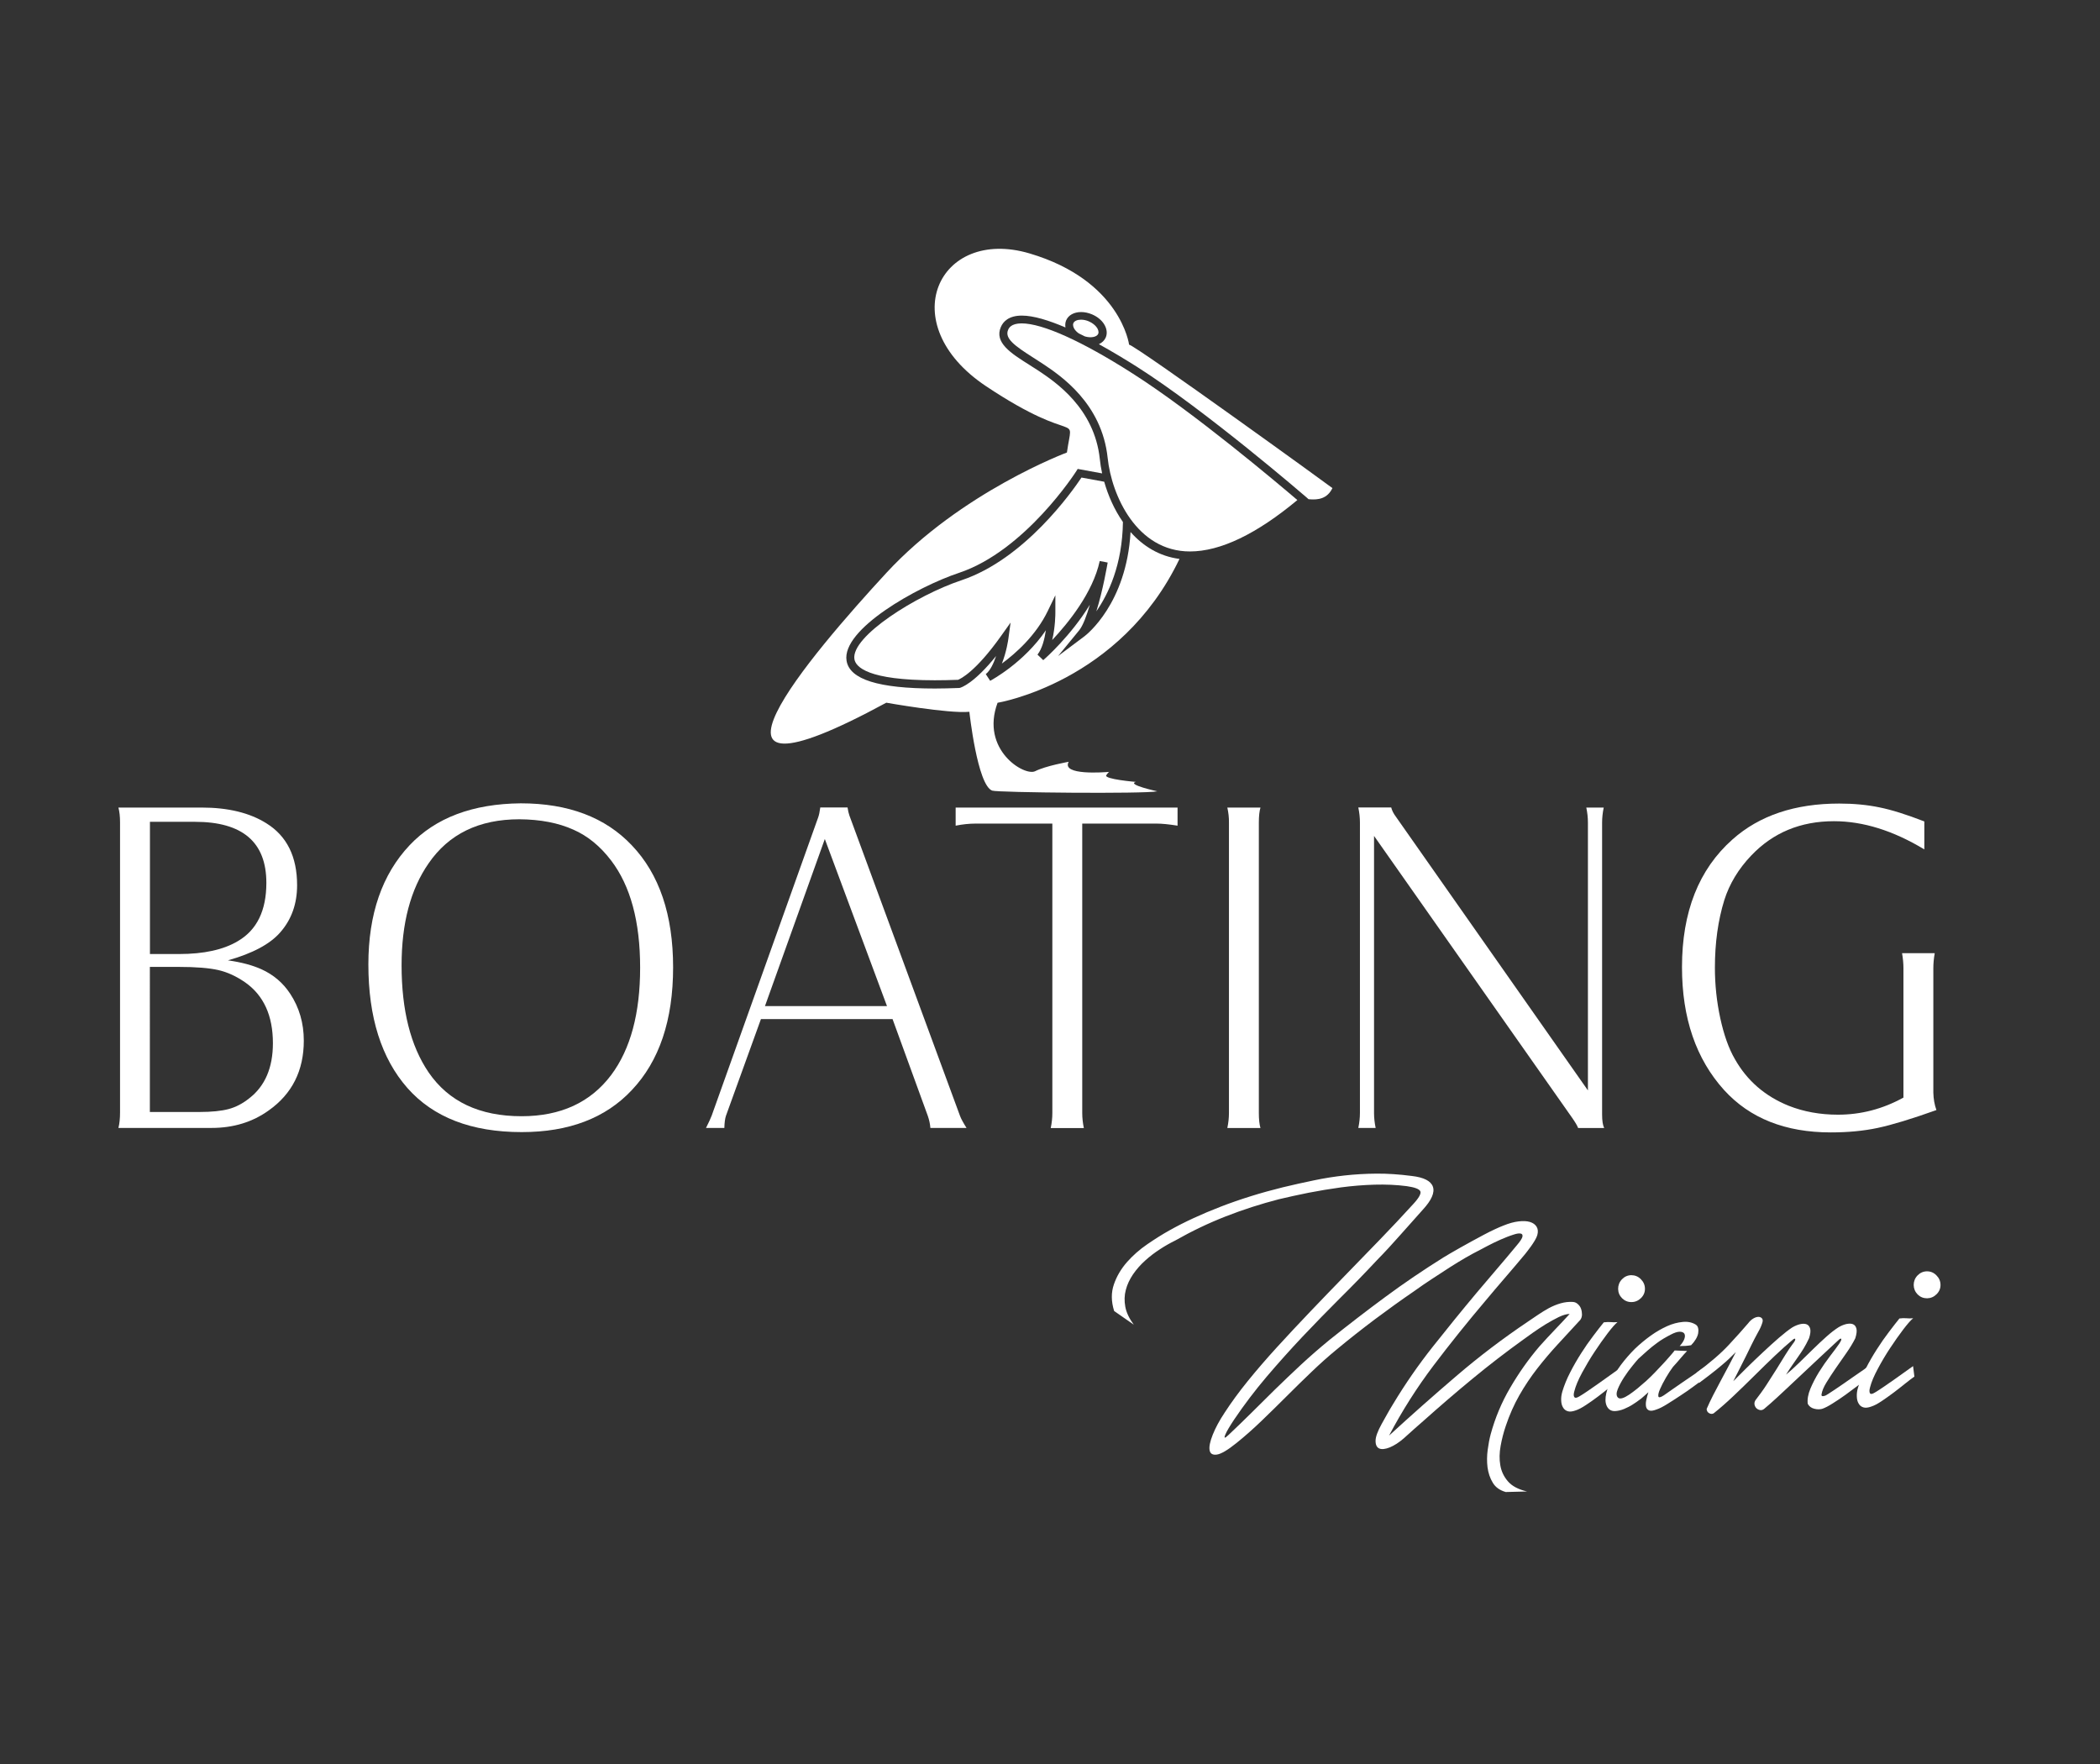 <?xml version="1.0" encoding="utf-8"?>
<!-- Generator: Adobe Illustrator 24.0.0, SVG Export Plug-In . SVG Version: 6.00 Build 0)  -->
<svg version="1.1" id="Capa_1" xmlns="http://www.w3.org/2000/svg" xmlns:xlink="http://www.w3.org/1999/xlink" x="0px" y="0px"
	 viewBox="0 0 272.55 228.95" style="enable-background:new 0 0 272.55 228.95;" xml:space="preserve">
<rect x="0" y="0" width="272.55" height="228.95" fill="#333333" stroke="none"/>
<style type="text/css">
	.st0{fill:#FFFFFF;}
	.st1{opacity:0.34;fill:#FFFFFF;}
	.st2{fill:#8E1537;}
	.st3{clip-path:url(#SVGID_4_);fill:#FFFFFF;}
	.st4{clip-path:url(#SVGID_6_);fill:#FFFFFF;}
	.st5{clip-path:url(#SVGID_8_);fill:#FFFFFF;}
	.st6{clip-path:url(#SVGID_10_);fill:#FFFFFF;}
	.st7{clip-path:url(#SVGID_12_);fill:#FFFFFF;}
	.st8{clip-path:url(#SVGID_14_);fill:#FFFFFF;}
	.st9{clip-path:url(#SVGID_16_);fill:#FFFFFF;}
	.st10{clip-path:url(#SVGID_18_);fill:#FFFFFF;}
	.st11{clip-path:url(#SVGID_20_);fill:#FFFFFF;}
	.st12{clip-path:url(#SVGID_22_);fill:#FFFFFF;}
	.st13{clip-path:url(#SVGID_24_);fill:#FFFFFF;}
	.st14{clip-path:url(#SVGID_26_);fill:#FFFFFF;}
	.st15{clip-path:url(#SVGID_28_);fill:#FFFFFF;}
	.st16{clip-path:url(#SVGID_30_);fill:#FFFFFF;}
	.st17{clip-path:url(#SVGID_32_);fill:#FFFFFF;}
	.st18{clip-path:url(#SVGID_34_);fill:#FFFFFF;}
	.st19{clip-path:url(#SVGID_36_);fill:#FFFFFF;}
	.st20{clip-path:url(#SVGID_38_);fill:#FFFFFF;}
	.st21{clip-path:url(#SVGID_40_);fill:#FFFFFF;}
	.st22{clip-path:url(#SVGID_42_);fill:#FFFFFF;}
	.st23{clip-path:url(#SVGID_44_);fill:#FFFFFF;}
	.st24{clip-path:url(#SVGID_46_);fill:#FFFFFF;}
	.st25{clip-path:url(#SVGID_48_);fill:#FFFFFF;}
	.st26{clip-path:url(#SVGID_50_);fill:#FFFFFF;}
	.st27{clip-path:url(#SVGID_52_);fill:#FFFFFF;}
	.st28{clip-path:url(#SVGID_54_);fill:#FFFFFF;}
	.st29{clip-path:url(#SVGID_56_);fill:#FFFFFF;}
	.st30{clip-path:url(#SVGID_58_);fill:#FFFFFF;}
	.st31{clip-path:url(#SVGID_60_);fill:#FFFFFF;}
	.st32{clip-path:url(#SVGID_62_);fill:#FFFFFF;}
	.st33{opacity:0.9;}
	.st34{fill:none;stroke:#FFFFFF;stroke-width:0.25;stroke-miterlimit:10;}
	.st35{clip-path:url(#SVGID_64_);fill:#FFFFFF;}
	.st36{clip-path:url(#SVGID_66_);fill:#FFFFFF;}
	.st37{clip-path:url(#SVGID_68_);fill:#FFFFFF;}
	.st38{clip-path:url(#SVGID_70_);fill:#FFFFFF;}
	.st39{clip-path:url(#SVGID_72_);fill:#FFFFFF;}
	.st40{clip-path:url(#SVGID_74_);fill:#FFFFFF;}
	.st41{clip-path:url(#SVGID_76_);fill:#FFFFFF;}
	.st42{clip-path:url(#SVGID_78_);fill:#FFFFFF;}
	.st43{clip-path:url(#SVGID_80_);fill:#FFFFFF;}
	.st44{clip-path:url(#SVGID_82_);fill:#FFFFFF;}
	.st45{clip-path:url(#SVGID_84_);fill:#FFFFFF;}
	.st46{clip-path:url(#SVGID_86_);fill:#FFFFFF;}
	.st47{clip-path:url(#SVGID_88_);fill:#FFFFFF;}
	.st48{clip-path:url(#SVGID_90_);fill:#FFFFFF;}
	.st49{clip-path:url(#SVGID_92_);fill:#FFFFFF;}
	.st50{clip-path:url(#SVGID_94_);fill:#FFFFFF;}
	.st51{clip-path:url(#SVGID_96_);fill:#FFFFFF;}
	.st52{clip-path:url(#SVGID_98_);fill:#FFFFFF;}
	.st53{clip-path:url(#SVGID_100_);fill:#FFFFFF;}
	.st54{clip-path:url(#SVGID_102_);fill:#FFFFFF;}
	.st55{clip-path:url(#SVGID_104_);fill:#FFFFFF;}
	.st56{clip-path:url(#SVGID_106_);fill:#FFFFFF;}
	.st57{clip-path:url(#SVGID_108_);fill:#FFFFFF;}
	.st58{clip-path:url(#SVGID_110_);fill:#FFFFFF;}
	.st59{clip-path:url(#SVGID_112_);fill:#FFFFFF;}
	.st60{clip-path:url(#SVGID_114_);fill:#FFFFFF;}
	.st61{clip-path:url(#SVGID_116_);fill:#FFFFFF;}
	.st62{clip-path:url(#SVGID_118_);fill:#FFFFFF;}
	.st63{clip-path:url(#SVGID_120_);fill:#FFFFFF;}
	.st64{clip-path:url(#SVGID_122_);fill:#FFFFFF;}
</style>
<g>
	<g>
		<g>
			<g>
				<g>
					<path class="st0" d="M15.37,104.81h10.82c3.41,0,6.21,0.68,8.38,2.04c2.66,1.65,3.99,4.33,3.99,8.04
						c0,2.42-0.73,4.46-2.19,6.12c-1.32,1.52-3.59,2.73-6.79,3.63c1.73,0.24,3.18,0.63,4.36,1.16c1.56,0.71,2.8,1.77,3.72,3.17
						c1.18,1.79,1.77,3.82,1.77,6.09c0,3.88-1.51,6.9-4.54,9.05c-2.11,1.52-4.59,2.28-7.43,2.28H15.37
						c0.14-0.55,0.21-1.22,0.21-2.01v-37.66C15.58,105.98,15.51,105.34,15.37,104.81z M19.45,123.82h3.78
						c3.23,0,5.78-0.56,7.65-1.68c2.46-1.44,3.69-3.96,3.69-7.56c0-5.28-3.09-7.92-9.26-7.92h-5.85V123.82z M19.45,144.32h6.43
						c1.58,0,2.85-0.13,3.79-0.38c0.94-0.25,1.83-0.72,2.67-1.39c2.05-1.58,3.08-3.97,3.08-7.16c0-3.57-1.2-6.21-3.6-7.89
						c-1.14-0.79-2.3-1.33-3.49-1.6c-1.19-0.27-2.9-0.41-5.13-0.41h-3.75V144.32z"/>
					<path class="st0" d="M67.59,104.26c6.17,0,10.98,1.82,14.41,5.45c3.57,3.74,5.36,9.02,5.36,15.84c0,6.85-1.79,12.16-5.36,15.93
						c-3.41,3.64-8.18,5.45-14.29,5.45c-6.52,0-11.47-1.91-14.84-5.73c-3.37-3.84-5.06-9.18-5.06-16.03c0-6.54,1.79-11.7,5.36-15.48
						C56.53,106.14,61.33,104.32,67.59,104.26z M67.41,106.33c-5.24,0-9.17,1.91-11.79,5.73c-2.34,3.37-3.5,7.78-3.5,13.22
						c0,5.83,1.17,10.46,3.5,13.89c2.6,3.8,6.62,5.7,12.07,5.7c5.08,0,8.96-1.79,11.64-5.36c2.5-3.35,3.75-7.99,3.75-13.92
						c0-5.97-1.25-10.6-3.75-13.89c-1.42-1.87-3.06-3.21-4.91-4.02C72.47,106.8,70.13,106.35,67.41,106.33z"/>
					<path class="st0" d="M98.76,132.26l-4.54,12.55c-0.12,0.35-0.19,0.87-0.21,1.58h-2.38c0.35-0.69,0.59-1.22,0.73-1.58
						l13.83-38.73c0.1-0.26,0.19-0.69,0.27-1.28H110c0.06,0.41,0.14,0.75,0.24,1.04l14.35,38.97c0.14,0.39,0.43,0.91,0.85,1.58
						h-4.69c-0.04-0.51-0.15-1.04-0.34-1.58l-4.57-12.55H98.76z M99.28,130.58h15.84l-8.07-21.69L99.28,130.58z"/>
					<path class="st0" d="M124.04,104.81h28.79v2.35c-1.14-0.18-2.04-0.27-2.71-0.27h-9.66v37.57c0,0.63,0.07,1.28,0.21,1.95h-4.3
						c0.14-0.67,0.21-1.32,0.21-1.95v-37.57h-9.96c-0.81,0-1.68,0.09-2.59,0.27V104.81z"/>
					<path class="st0" d="M159.29,104.81h4.3c-0.14,0.47-0.21,1.12-0.21,1.95v37.69c0,0.83,0.07,1.48,0.21,1.95h-4.3
						c0.14-0.67,0.21-1.32,0.21-1.95v-37.69C159.51,106.13,159.44,105.48,159.29,104.81z"/>
					<path class="st0" d="M178.33,108.49v35.95c0,0.63,0.07,1.28,0.21,1.95h-2.25c0.14-0.67,0.21-1.32,0.21-1.95v-37.69
						c0-0.63-0.07-1.28-0.21-1.95h4.27c0.1,0.39,0.29,0.77,0.58,1.16l24.95,35.56v-34.76c0-0.63-0.07-1.28-0.21-1.95h2.26
						c-0.14,0.67-0.21,1.32-0.21,1.95v37.9c0,0.79,0.09,1.37,0.27,1.74h-3.38c-0.12-0.32-0.39-0.77-0.79-1.34L178.33,108.49z"/>
					<path class="st0" d="M249.75,106.61v3.63c-4.04-2.44-7.95-3.66-11.73-3.66c-4.33,0-7.9,1.48-10.73,4.45
						c-1.67,1.75-2.83,3.68-3.5,5.79c-0.81,2.62-1.22,5.55-1.22,8.77c0,2.21,0.23,4.4,0.7,6.57c0.47,2.16,1.1,3.93,1.89,5.29
						c1.58,2.8,3.91,4.82,6.98,6.06c1.95,0.77,4.08,1.16,6.4,1.16c2.99,0,5.82-0.74,8.5-2.22v-16.79c0-0.61-0.06-1.26-0.18-1.95
						h4.24c-0.12,0.69-0.18,1.34-0.18,1.95v16.15c0.02,0.81,0.15,1.56,0.4,2.26c-3.25,1.16-5.79,1.93-7.63,2.32
						c-1.84,0.39-3.86,0.58-6.08,0.58c-5.89,0-10.5-1.83-13.83-5.48c-3.66-4.04-5.48-9.36-5.48-15.97c0-7.17,2.18-12.69,6.55-16.57
						c3.49-3.11,8.11-4.66,13.86-4.66c1.91,0,3.65,0.17,5.23,0.5C245.49,105.1,247.43,105.71,249.75,106.61z"/>
				</g>
				<g>
					<path class="st0" d="M132.6,41.97c-1.4,0-1.67,0.63-1.76,0.84c-0.49,1.12,0.9,2.1,3.24,3.59c0.42,0.27,0.85,0.54,1.27,0.82
						c2.29,1.53,7.66,5.11,8.41,12.22c0.51,4.87,3.78,12.13,10.68,12.13c3.94,0,8.63-2.25,13.94-6.67
						c-2.39-2.04-13.46-11.4-21.42-16.45C140.4,44.26,135.29,41.97,132.6,41.97z"/>
					<path class="st0" d="M140.01,43.27c0.26,0.13,0.53,0.26,0.79,0.39c0.76,0.23,1.55,0.09,1.73-0.33c0.12-0.28-0.04-0.6-0.14-0.77
						c-0.22-0.34-0.61-0.65-1.07-0.85c-0.34-0.15-0.69-0.22-1.02-0.22c-0.49,0-0.87,0.17-0.99,0.45c-0.12,0.28,0.04,0.6,0.14,0.77
						C139.59,42.92,139.78,43.11,140.01,43.27z"/>
					<path class="st0" d="M145.74,67.75c-1.13-1.62-1.93-3.46-2.43-5.23l-2.95-0.54c-1.18,1.77-7.37,10.59-15.58,13.33
						c-5.83,1.94-14.36,7.3-13.89,10.24c0.17,1.02,1.74,2.74,10.44,2.74c0,0,0,0,0,0c0.94,0,1.95-0.02,3.01-0.06
						c0.31-0.12,2.27-1.02,5.59-5.7l1.23-1.73l-0.29,2.11c-0.01,0.1-0.24,1.71-0.84,3.21c1.81-1.33,4.42-3.65,5.95-6.81l0.99-2.05
						v2.28c0,0.11,0,1.83-0.41,3.53c2.08-2.21,5.28-6.15,6.17-10.26l1.03,0.2c-0.04,0.21-0.6,3.56-1.47,6.33
						C143.84,77.11,145.66,73.34,145.74,67.75z"/>
					<path class="st0" d="M146.54,44.73c0,0-1.08-8.34-12.92-11.84c-11.84-3.5-17.77,9.15-5.65,17.23
						c12.11,8.08,11.31,2.96,10.5,8.61c0,0-13.73,5.12-23.42,15.61c-9.69,10.5-28.28,32.19-0.02,16.86c0,0,8.09,1.44,10.78,1.18
						c0,0,1.03,9.52,2.96,10.23c0.71,0.26,19.86,0.44,21.43,0.09c0,0-4.01-0.87-2.79-1.22c0,0-4.18-0.35-3.83-0.87
						c0.21-0.31,0.32-0.4,0.38-0.43c-0.61,0.05-6.25,0.5-5.26-1.31c0,0-2.96,0.52-4.35,1.22c-1.39,0.7-7.14-2.78-4.88-8.88
						c0,0,15.92-2.6,23.61-18.67c-2.65-0.34-4.75-1.69-6.35-3.49c-0.53,9.29-5.71,13.32-5.97,13.52l-3.44,2.58l2.73-3.33
						c0.5-0.61,0.98-1.9,1.4-3.34c-2.47,4.05-5.85,7.03-6.05,7.2l-0.75-0.72c0.61-0.76,0.92-2.03,1.09-3.16
						c-2.84,4.19-7.03,6.45-7.23,6.56l-0.57-0.87c0.58-0.45,1.02-1.4,1.34-2.35c-2.89,3.58-4.52,4.09-4.72,4.14l-0.1,0.01
						c-1.1,0.04-2.15,0.07-3.12,0.07c0,0,0,0,0,0c-7.32,0-11.08-1.18-11.47-3.61c-0.66-4.07,9.14-9.59,14.59-11.4
						c8.6-2.87,15.16-13.09,15.22-13.19l0.19-0.3l3.17,0.58c-0.14-0.64-0.24-1.27-0.3-1.86c-0.7-6.62-5.78-10.01-7.95-11.46
						c-0.42-0.28-0.84-0.54-1.25-0.8c-2.33-1.47-4.53-2.86-3.64-4.89c0.29-0.67,1-1.47,2.72-1.47c1.52,0,3.51,0.62,5.66,1.54
						c-0.05-0.32-0.03-0.64,0.09-0.92c0.29-0.68,1.02-1.08,1.95-1.08c0.47,0,0.96,0.11,1.43,0.31c0.65,0.28,1.2,0.72,1.53,1.24
						c0.37,0.58,0.46,1.21,0.23,1.75c-0.17,0.39-0.48,0.68-0.89,0.87c1.72,0.95,3.41,1.97,4.93,2.93c8.98,5.7,21.87,16.83,22,16.94
						l0.28,0.25c1.26,0.12,2.42-0.05,3.1-1.44C172.92,63.3,147.62,44.99,146.54,44.73z"/>
				</g>
			</g>
		</g>
	</g>
	<g>
		<path class="st0" d="M144.6,170.15c-0.39-1.25-0.4-2.4-0.03-3.46c0.36-1.05,0.93-2.01,1.69-2.88c0.76-0.86,1.64-1.64,2.65-2.33
			c1.01-0.69,1.96-1.29,2.86-1.79c1.94-1.09,4.17-2.12,6.68-3.09c2.52-0.97,5.19-1.8,8.02-2.5c1.37-0.33,2.72-0.63,4.03-0.9
			c1.31-0.28,2.65-0.49,4-0.64c1.36-0.15,2.74-0.23,4.16-0.24c1.42-0.01,2.93,0.09,4.54,0.3c1.59,0.18,2.51,0.65,2.77,1.4
			c0.26,0.75-0.17,1.74-1.29,2.96c-0.99,1.1-1.97,2.2-2.95,3.31c-0.97,1.1-1.97,2.19-3.01,3.25c-1.58,1.69-3.19,3.35-4.84,4.98
			c-1.64,1.64-3.26,3.3-4.85,4.98c-1.59,1.69-3.14,3.42-4.64,5.18c-1.5,1.77-2.9,3.61-4.21,5.55c-0.26,0.39-0.5,0.77-0.71,1.12
			s-0.36,0.64-0.45,0.86c-0.09,0.22-0.11,0.34-0.06,0.37c0.05,0.03,0.21-0.08,0.47-0.33c0.93-0.88,1.9-1.81,2.91-2.81
			c1.01-1,2.05-2.03,3.13-3.1c1.09-1.06,2.22-2.14,3.4-3.24c1.18-1.09,2.41-2.16,3.69-3.21c2.4-1.92,4.81-3.78,7.24-5.57
			c2.42-1.79,4.93-3.49,7.52-5.11c0.2-0.13,0.49-0.3,0.87-0.52c0.37-0.22,0.8-0.47,1.29-0.74c0.48-0.27,0.99-0.56,1.53-0.85
			c0.54-0.3,1.06-0.57,1.56-0.84c0.5-0.27,0.97-0.5,1.42-0.71c0.45-0.21,0.82-0.37,1.11-0.48c0.73-0.3,1.39-0.48,1.98-0.55
			c0.59-0.07,1.08-0.05,1.48,0.07c0.4,0.12,0.69,0.33,0.87,0.62c0.18,0.3,0.21,0.66,0.09,1.09c-0.06,0.21-0.17,0.44-0.33,0.71
			c-0.16,0.27-0.33,0.52-0.5,0.76c-0.17,0.24-0.33,0.45-0.48,0.64c-0.15,0.19-0.25,0.31-0.29,0.37c-0.85,1.02-1.71,2.03-2.58,3.04
			c-0.87,1.01-1.73,2.02-2.58,3.04c-2.33,2.75-4.57,5.54-6.72,8.38c-2.15,2.85-4.07,5.87-5.76,9.08c2.89-2.65,5.8-5.23,8.75-7.75
			c2.94-2.52,6.04-4.87,9.28-7.05c0.41-0.27,0.84-0.57,1.3-0.88s0.93-0.6,1.42-0.87c0.49-0.26,1-0.47,1.52-0.62
			c0.52-0.15,1.05-0.21,1.59-0.18c0.25,0.02,0.46,0.11,0.65,0.29c0.19,0.17,0.33,0.37,0.41,0.61c0.08,0.23,0.12,0.49,0.12,0.75
			c-0.01,0.27-0.08,0.49-0.22,0.68c-1.01,1.1-1.99,2.16-2.93,3.18c-0.94,1.02-1.83,2.07-2.67,3.15c-0.84,1.08-1.61,2.23-2.3,3.44
			c-0.69,1.21-1.29,2.55-1.78,4.02c-0.28,0.83-0.5,1.68-0.66,2.57c-0.16,0.89-0.18,1.72-0.04,2.51c0.13,0.79,0.47,1.49,1,2.1
			c0.53,0.61,1.36,1.04,2.47,1.3l-2.77,0.07c-0.77-0.22-1.33-0.62-1.68-1.21c-0.36-0.59-0.58-1.26-0.68-2
			c-0.09-0.74-0.08-1.49,0.02-2.25c0.1-0.76,0.23-1.44,0.39-2.04c0.57-2.1,1.41-4.12,2.53-6.03c1.12-1.92,2.38-3.71,3.8-5.37
			c0.65-0.73,1.3-1.43,1.96-2.12c0.66-0.69,1.31-1.38,1.96-2.09c-0.39,0-0.86,0.14-1.41,0.4c-0.55,0.27-1.11,0.58-1.69,0.93
			s-1.11,0.72-1.64,1.08c-0.52,0.37-0.93,0.67-1.24,0.89c-2.28,1.64-4.49,3.34-6.62,5.1c-2.14,1.76-4.26,3.59-6.37,5.47
			c-0.41,0.35-0.82,0.71-1.23,1.08c-0.42,0.37-0.85,0.76-1.3,1.17c-0.65,0.57-1.27,0.96-1.85,1.2c-0.58,0.23-1.04,0.28-1.36,0.14
			c-0.32-0.14-0.48-0.47-0.48-0.99c0-0.52,0.27-1.25,0.79-2.19c0.24-0.43,0.48-0.86,0.71-1.27c0.23-0.42,0.49-0.85,0.77-1.31
			c1.57-2.61,3.29-5.09,5.15-7.44c1.86-2.35,3.76-4.69,5.71-7.02c0.87-1.04,1.74-2.06,2.6-3.06c0.86-1,1.72-2.02,2.57-3.05
			c0.48-0.56,0.74-0.96,0.77-1.19c0.03-0.23-0.06-0.35-0.27-0.38c-0.21-0.03-0.48,0.01-0.82,0.12c-0.34,0.11-0.64,0.21-0.91,0.32
			c-0.59,0.23-1.17,0.49-1.73,0.76c-0.56,0.28-1.11,0.56-1.64,0.85c-0.71,0.36-1.4,0.73-2.07,1.12c-0.67,0.39-1.32,0.79-1.98,1.21
			c-0.77,0.5-1.55,1.01-2.32,1.51c-0.77,0.5-1.54,1.03-2.29,1.57c-1.71,1.17-3.42,2.4-5.12,3.67c-1.7,1.28-3.34,2.57-4.93,3.89
			c-1.12,0.92-2.22,1.9-3.29,2.93c-1.08,1.03-2.15,2.08-3.23,3.16c-1.07,1.07-2.15,2.13-3.23,3.17c-1.08,1.04-2.17,2.01-3.29,2.91
			c-1.14,0.92-1.99,1.42-2.54,1.5c-0.55,0.08-0.87-0.11-0.95-0.57c-0.08-0.46,0.06-1.13,0.41-2.01c0.35-0.88,0.86-1.83,1.55-2.87
			c0.85-1.31,1.85-2.68,3.01-4.11c1.16-1.43,2.43-2.9,3.8-4.4s2.8-3.03,4.29-4.59c1.49-1.56,3-3.13,4.53-4.7
			c1.53-1.57,3.05-3.13,4.55-4.69c1.5-1.55,2.93-3.08,4.29-4.57c0.75-0.81,1.05-1.37,0.92-1.66c-0.14-0.3-0.73-0.52-1.78-0.67
			c-1.32-0.17-2.7-0.23-4.15-0.19c-1.45,0.04-2.9,0.16-4.35,0.35c-1.45,0.2-2.85,0.43-4.23,0.7c-1.38,0.28-2.66,0.56-3.84,0.84
			c-2.36,0.61-4.66,1.35-6.91,2.23c-2.25,0.88-4.42,1.92-6.53,3.12c-0.65,0.32-1.32,0.69-2,1.14c-0.68,0.44-1.33,0.93-1.92,1.47
			c-0.6,0.54-1.12,1.13-1.57,1.78c-0.44,0.65-0.76,1.32-0.94,2.02c-0.19,0.7-0.21,1.43-0.07,2.19c0.14,0.76,0.51,1.53,1.1,2.33
			L144.6,170.15z"/>
		<path class="st0" d="M204.98,181.23c0.29-0.17,0.65-0.4,1.1-0.71c0.45-0.31,0.92-0.63,1.41-0.98c0.49-0.35,0.95-0.68,1.39-0.99
			c0.44-0.31,0.79-0.56,1.05-0.75l0.17,1.36c-0.33,0.23-0.73,0.54-1.21,0.92c-0.48,0.39-0.98,0.78-1.51,1.18
			c-0.53,0.4-1.05,0.77-1.56,1.1c-0.51,0.34-0.95,0.57-1.32,0.69c-0.41,0.15-0.75,0.19-1.02,0.11c-0.27-0.08-0.48-0.24-0.62-0.49
			c-0.15-0.24-0.23-0.55-0.24-0.91c-0.02-0.36,0.03-0.74,0.15-1.16c0.24-0.8,0.58-1.64,1.02-2.49c0.44-0.86,0.92-1.69,1.43-2.49
			c0.51-0.8,1.03-1.55,1.56-2.24c0.53-0.7,0.98-1.29,1.37-1.76c0.33-0.04,0.63-0.05,0.89-0.03c0.27,0.03,0.57,0.03,0.89,0
			c-0.31,0.25-0.73,0.73-1.28,1.45c-0.55,0.72-1.11,1.52-1.7,2.41c-0.59,0.89-1.12,1.79-1.62,2.71c-0.49,0.91-0.83,1.71-1,2.39
			c-0.1,0.35-0.11,0.6-0.02,0.75C204.42,181.47,204.64,181.44,204.98,181.23z M210.01,167.28c0-0.47,0.16-0.89,0.49-1.24
			c0.34-0.35,0.74-0.53,1.21-0.54c0.47,0,0.89,0.16,1.24,0.51c0.35,0.35,0.53,0.75,0.54,1.23c0.01,0.47-0.16,0.88-0.51,1.23
			c-0.35,0.34-0.76,0.52-1.23,0.52c-0.47,0.01-0.88-0.16-1.22-0.49C210.19,168.16,210.02,167.76,210.01,167.28z"/>
		<path class="st0" d="M220.06,171.9c0.17,0.1,0.28,0.25,0.33,0.46c0.05,0.2,0.05,0.43,0.01,0.68c-0.05,0.25-0.15,0.51-0.31,0.77
			c-0.16,0.27-0.36,0.53-0.61,0.78c-0.23,0.04-0.47,0.07-0.72,0.09c-0.26,0.01-0.51,0.02-0.76,0.02c0.31-0.34,0.51-0.65,0.61-0.94
			c0.1-0.29,0.09-0.51-0.01-0.68c-0.11-0.16-0.31-0.24-0.61-0.24c-0.3,0-0.69,0.13-1.18,0.39c-0.33,0.17-0.63,0.34-0.92,0.51
			c-0.29,0.17-0.57,0.36-0.85,0.57c-0.43,0.31-0.83,0.64-1.21,0.97c-0.38,0.34-0.77,0.69-1.18,1.06c-0.14,0.15-0.4,0.45-0.77,0.91
			c-0.38,0.46-0.74,0.96-1.09,1.49c-0.35,0.54-0.63,1.06-0.83,1.55c-0.2,0.5-0.19,0.86,0.01,1.08c0.12,0.14,0.32,0.17,0.59,0.09
			c0.27-0.08,0.56-0.24,0.89-0.46c0.33-0.22,0.68-0.49,1.07-0.8c0.38-0.32,0.76-0.64,1.13-0.97c0.36-0.33,0.73-0.69,1.09-1.06
			s0.71-0.74,1.03-1.09c0.33-0.35,0.63-0.69,0.9-1c0.28-0.31,0.5-0.58,0.68-0.81l1.61,0.07c-0.29,0.29-0.57,0.62-0.87,0.97
			c-0.3,0.35-0.61,0.72-0.96,1.09c-0.28,0.37-0.58,0.83-0.91,1.39c-0.32,0.55-0.57,1.04-0.76,1.47c-0.19,0.43-0.27,0.75-0.23,0.96
			c0.03,0.2,0.28,0.16,0.72-0.13c0.27-0.19,0.62-0.44,1.07-0.75c0.45-0.31,0.92-0.64,1.4-0.97c0.49-0.34,0.96-0.66,1.41-0.96
			c0.45-0.3,0.79-0.55,1.04-0.74l0.17,1.36c-0.31,0.23-0.72,0.54-1.25,0.92c-0.53,0.39-1.08,0.78-1.67,1.16
			c-0.58,0.39-1.15,0.75-1.71,1.1c-0.56,0.35-1.02,0.59-1.39,0.71c-0.43,0.17-0.75,0.22-0.97,0.14c-0.22-0.08-0.35-0.24-0.41-0.47
			c-0.05-0.24-0.05-0.53,0.02-0.86c0.07-0.34,0.16-0.69,0.28-1.04c-0.22,0.19-0.43,0.37-0.62,0.55c-0.19,0.18-0.39,0.34-0.6,0.48
			c-0.16,0.13-0.42,0.31-0.78,0.54c-0.35,0.23-0.74,0.43-1.15,0.6c-0.41,0.17-0.81,0.26-1.19,0.28c-0.38,0.02-0.69-0.12-0.91-0.4
			c-0.27-0.36-0.37-0.85-0.3-1.44c0.07-0.6,0.28-1.25,0.62-1.95c0.34-0.7,0.79-1.43,1.34-2.18c0.56-0.75,1.17-1.45,1.84-2.12
			c0.65-0.62,1.34-1.19,2.06-1.71c0.72-0.51,1.43-0.92,2.13-1.23c0.69-0.31,1.36-0.48,2-0.54
			C219.03,171.5,219.59,171.62,220.06,171.9z"/>
		<path class="st0" d="M238.69,173.85c-0.04,0.04-0.3,0.28-0.78,0.72c-0.48,0.44-1.07,0.99-1.77,1.65c-0.7,0.66-1.46,1.37-2.27,2.13
			c-0.81,0.76-1.57,1.47-2.27,2.13c-0.7,0.66-1.3,1.21-1.81,1.66s-0.79,0.69-0.85,0.73c-0.18,0.13-0.36,0.17-0.54,0.13
			c-0.18-0.04-0.33-0.12-0.45-0.24c-0.12-0.12-0.2-0.28-0.24-0.47c-0.03-0.2,0.01-0.38,0.13-0.57c0.5-0.65,0.99-1.31,1.44-2.01
			c0.46-0.7,0.88-1.37,1.29-2.02c0.4-0.65,0.78-1.26,1.13-1.83c0.35-0.57,0.68-1.05,0.98-1.45c0.22-0.27,0.33-0.47,0.32-0.59
			c-0.01-0.12-0.11-0.11-0.29,0.03c-0.71,0.59-1.5,1.29-2.36,2.11c-0.86,0.82-1.75,1.68-2.65,2.58c-0.9,0.9-1.81,1.77-2.71,2.63
			c-0.91,0.86-1.76,1.61-2.58,2.26c-0.18,0.1-0.38,0.1-0.59-0.02c-0.21-0.12-0.31-0.3-0.32-0.55c0.24-0.56,0.52-1.15,0.84-1.78
			c0.32-0.63,0.66-1.27,1.01-1.92c0.35-0.65,0.69-1.29,1.02-1.91c0.33-0.62,0.64-1.21,0.92-1.77c-0.22,0.21-0.42,0.4-0.59,0.58
			c-0.17,0.18-0.41,0.4-0.71,0.67c-0.31,0.27-0.72,0.62-1.25,1.05c-0.53,0.43-1.27,1-2.23,1.71l-0.33-1.33
			c1.77-1.3,3.17-2.51,4.21-3.63c1.04-1.12,1.87-2.05,2.49-2.78c0.22-0.29,0.45-0.5,0.7-0.64c0.24-0.14,0.46-0.2,0.66-0.2
			c0.19,0.01,0.34,0.08,0.45,0.21c0.1,0.13,0.11,0.31,0.04,0.54c-0.06,0.19-0.13,0.38-0.22,0.59c-0.09,0.21-0.2,0.41-0.32,0.62
			c-0.34,0.62-0.64,1.19-0.89,1.71c-0.25,0.52-0.5,1.02-0.73,1.49c-0.24,0.48-0.49,0.97-0.75,1.49c-0.26,0.52-0.55,1.09-0.87,1.71
			c0.45-0.46,1.01-1.02,1.69-1.69c0.68-0.67,1.39-1.35,2.12-2.03c0.73-0.69,1.44-1.33,2.13-1.93c0.69-0.59,1.26-1.04,1.71-1.33
			c0.35-0.21,0.69-0.35,1.03-0.43c0.34-0.08,0.62-0.07,0.85,0.02c0.23,0.09,0.38,0.29,0.46,0.58c0.07,0.3,0.02,0.7-0.15,1.22
			c-0.24,0.52-0.48,0.96-0.71,1.34c-0.23,0.37-0.47,0.73-0.71,1.07c-0.24,0.34-0.49,0.7-0.74,1.06c-0.25,0.36-0.53,0.78-0.83,1.26
			c0.51-0.42,1.06-0.92,1.66-1.5c0.6-0.58,1.2-1.17,1.81-1.77c0.61-0.6,1.2-1.15,1.77-1.66c0.57-0.51,1.09-0.91,1.56-1.21
			c0.35-0.21,0.69-0.35,1.03-0.43c0.34-0.07,0.62-0.07,0.85,0.02c0.23,0.09,0.38,0.28,0.46,0.58c0.07,0.3,0.02,0.71-0.15,1.25
			c-0.3,0.6-0.68,1.23-1.15,1.9c-0.46,0.66-0.92,1.32-1.38,1.98c-0.45,0.65-0.86,1.28-1.22,1.87c-0.36,0.59-0.57,1.1-0.63,1.53
			c-0.04,0.23,0.11,0.29,0.43,0.18c0.04,0,0.18-0.07,0.41-0.22c0.23-0.15,0.52-0.34,0.87-0.57c0.35-0.23,0.72-0.49,1.13-0.77
			c0.41-0.28,0.8-0.56,1.19-0.83c0.38-0.27,0.74-0.52,1.07-0.74c0.33-0.22,0.57-0.39,0.73-0.52l0.17,1.36
			c-0.31,0.23-0.72,0.55-1.24,0.94c-0.52,0.39-1.06,0.8-1.63,1.21c-0.57,0.41-1.13,0.79-1.68,1.13c-0.55,0.35-1.01,0.59-1.38,0.71
			c-0.31,0.08-0.65,0.08-1.03-0.02c-0.38-0.1-0.66-0.31-0.83-0.64c-0.07-0.57,0.04-1.22,0.34-1.95c0.3-0.72,0.68-1.45,1.13-2.18
			c0.45-0.72,0.93-1.41,1.42-2.05c0.5-0.65,0.9-1.18,1.2-1.62c0.18-0.27,0.27-0.46,0.27-0.57
			C238.96,173.69,238.87,173.7,238.69,173.85z"/>
		<path class="st0" d="M243.35,180.72c0.29-0.17,0.65-0.4,1.1-0.71c0.45-0.3,0.92-0.63,1.4-0.97c0.49-0.35,0.95-0.68,1.39-0.99
			c0.44-0.31,0.79-0.56,1.05-0.75l0.17,1.36c-0.33,0.23-0.73,0.54-1.21,0.92c-0.48,0.39-0.98,0.78-1.51,1.18
			c-0.53,0.4-1.05,0.76-1.55,1.1c-0.51,0.34-0.95,0.57-1.32,0.69c-0.41,0.15-0.75,0.19-1.02,0.11c-0.27-0.08-0.48-0.24-0.62-0.49
			c-0.15-0.24-0.23-0.55-0.24-0.91c-0.02-0.36,0.03-0.75,0.15-1.16c0.24-0.81,0.58-1.64,1.02-2.5c0.44-0.86,0.92-1.69,1.43-2.48
			c0.51-0.8,1.03-1.55,1.56-2.24c0.53-0.7,0.98-1.28,1.37-1.76c0.33-0.05,0.63-0.05,0.89-0.03c0.27,0.03,0.57,0.03,0.89,0
			c-0.31,0.25-0.73,0.73-1.28,1.45c-0.55,0.72-1.11,1.52-1.7,2.41c-0.59,0.89-1.12,1.79-1.61,2.71c-0.49,0.91-0.83,1.71-1,2.39
			c-0.1,0.35-0.11,0.6-0.02,0.76C242.78,180.97,243,180.94,243.35,180.72z M248.37,166.78c0-0.47,0.16-0.89,0.49-1.24
			c0.34-0.35,0.74-0.53,1.21-0.54c0.47-0.01,0.89,0.16,1.24,0.51c0.35,0.35,0.53,0.75,0.54,1.23c0.01,0.47-0.16,0.88-0.51,1.23
			s-0.76,0.52-1.23,0.53c-0.47,0-0.88-0.16-1.22-0.49C248.55,167.66,248.38,167.25,248.37,166.78z"/>
	</g>
</g>
</svg>
